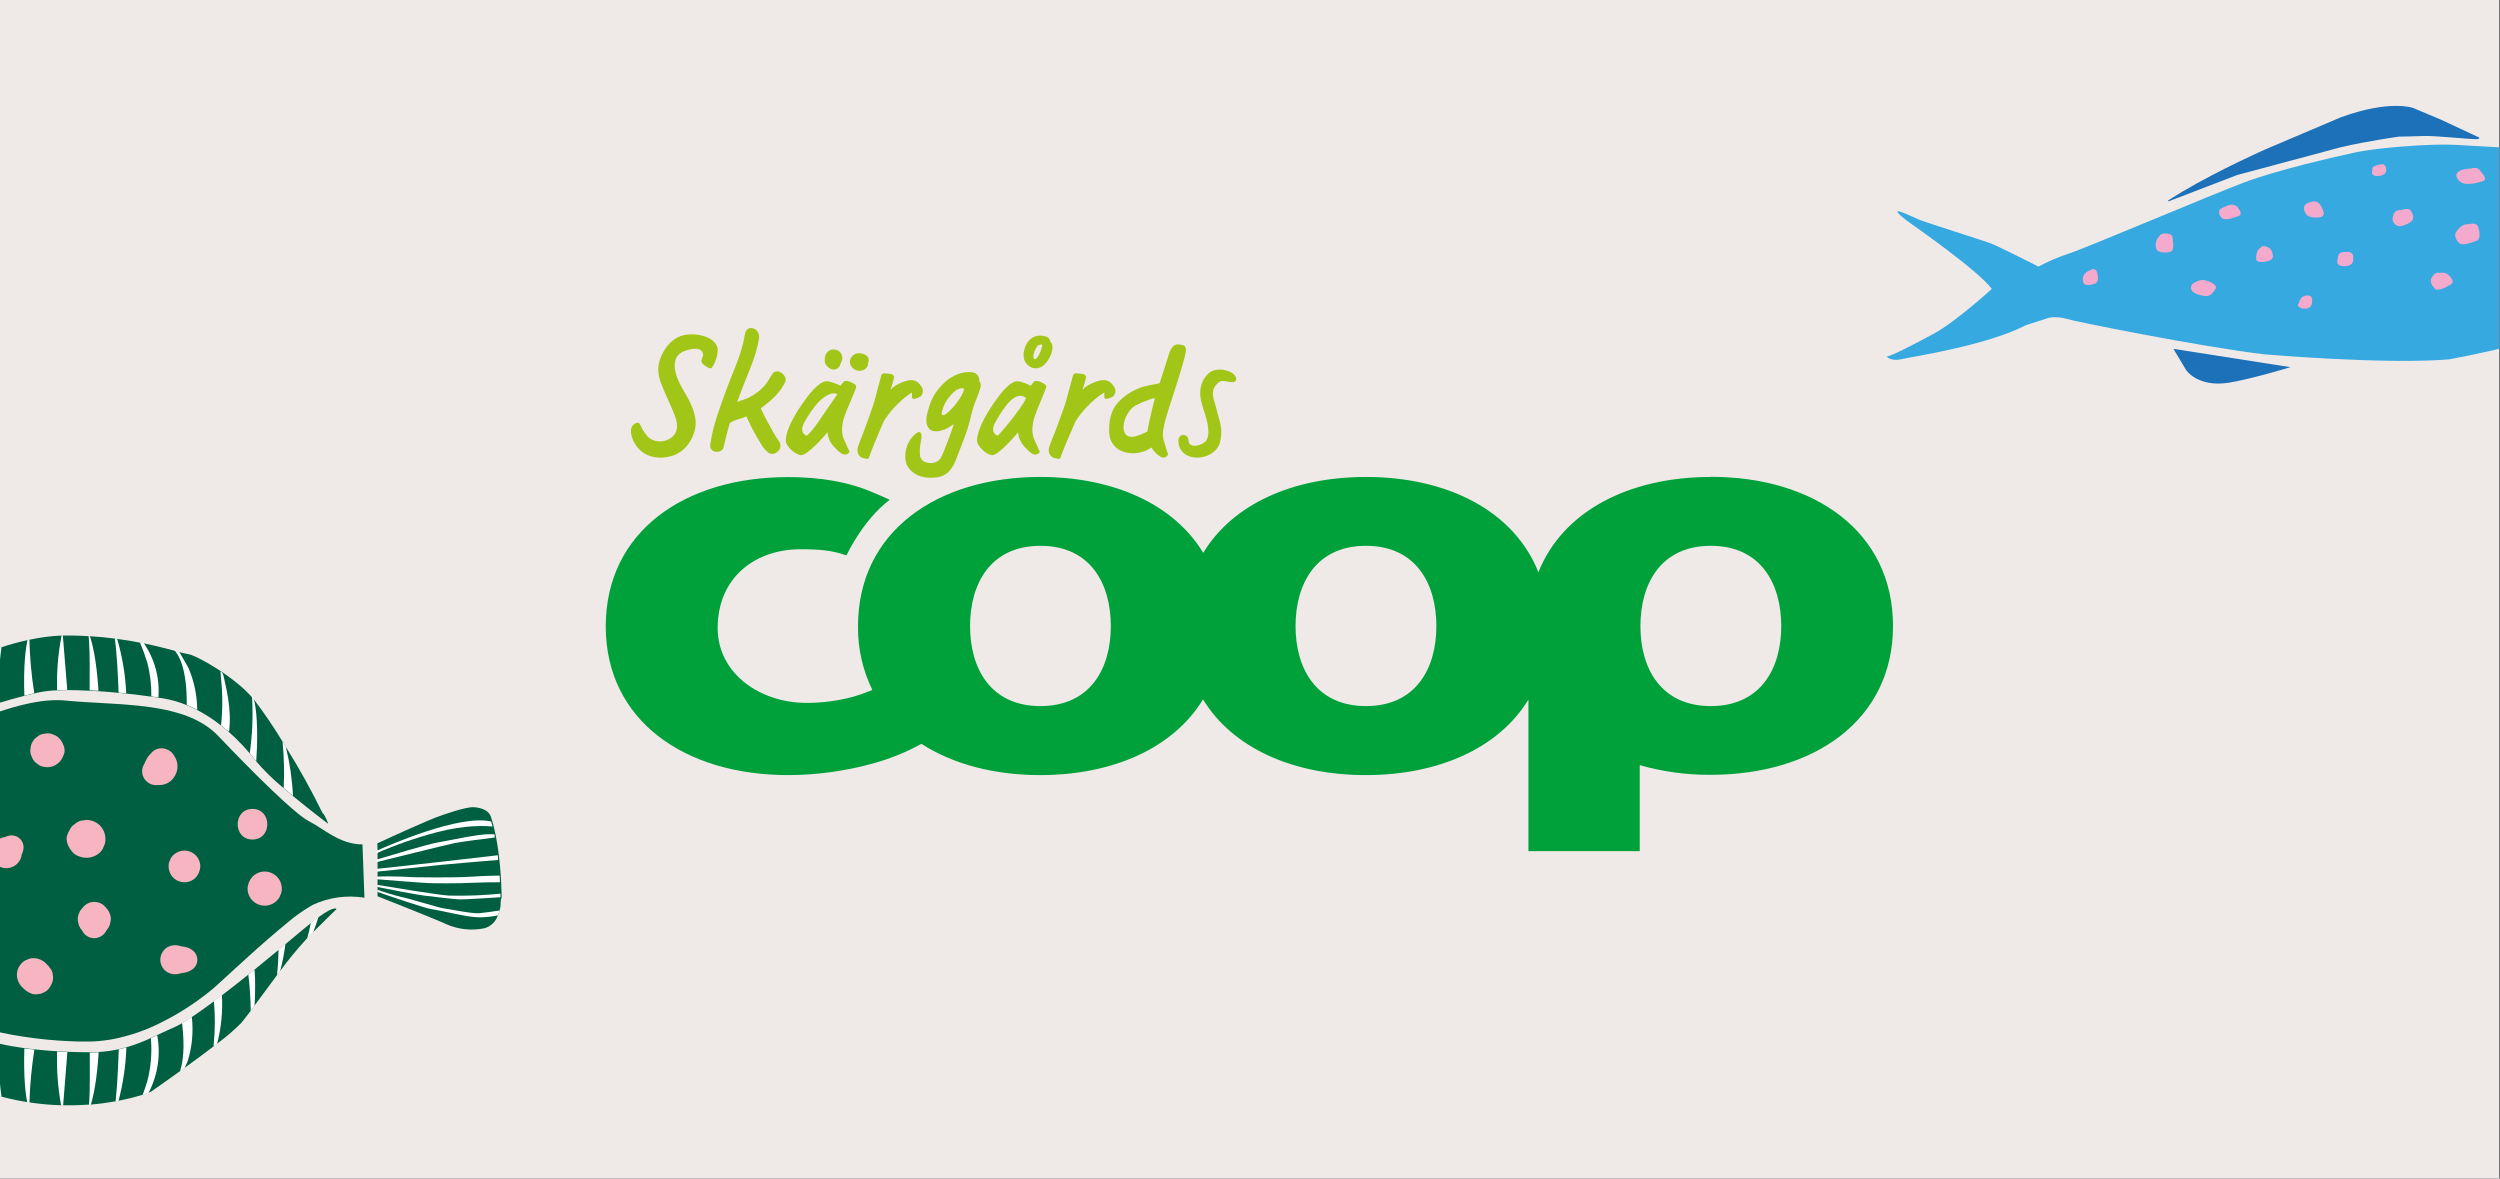 <svg width="1871" height="882" viewBox="0 0 1871 882" fill="none" xmlns="http://www.w3.org/2000/svg">
<rect x="0" y="0" width="1871" height="882" fill="#333333" stroke="none"/>
<g clip-path="url(#clip0_1901_51860)">
<rect width="1870.52" height="882" fill="#EFEAE8"/>
<path d="M1280.38 528.432C1243.01 528.432 1227.69 500.176 1227.69 468.657C1227.69 436.721 1243.01 408.488 1280.38 408.488C1317.76 408.488 1333.08 436.721 1333.08 468.657C1333.08 500.176 1317.76 528.432 1280.38 528.432ZM1022.3 528.432C984.931 528.432 969.588 500.176 969.588 468.657C969.588 436.721 984.931 408.488 1022.3 408.488C1059.68 408.488 1074.98 436.721 1074.98 468.657C1074.98 500.176 1059.68 528.432 1022.3 528.432ZM778.668 528.432C741.294 528.432 725.997 500.176 725.997 468.657C725.997 436.721 741.294 408.488 778.668 408.488C816.042 408.488 831.339 436.721 831.339 468.657C831.339 500.176 816.042 528.432 778.668 528.432ZM1280.38 356.952C1219.1 356.952 1169.44 382.57 1151.34 428.298C1133.27 382.57 1083.56 356.952 1022.3 356.952C967.898 356.952 922.61 377.154 900.486 413.742C878.34 377.154 833.074 356.952 778.668 356.952C701.189 356.952 642.131 397.843 642.131 468.657C641.918 485.16 645.589 501.483 652.846 516.306C651.944 516.676 651.064 517.116 650.139 517.463C646.621 518.875 642.756 520.171 638.568 521.42C627.213 524.493 615.502 526.049 603.739 526.049C568.61 526.049 537.091 503.971 537.091 469.976C537.091 433.134 564.144 411.057 599.227 411.057C612.626 411.057 622.901 411.821 633.476 415.685C633.476 415.685 645.58 389.304 665.875 374.03C662.01 372.202 657.891 370.42 653.494 368.615C635.166 360.608 613.806 357.044 589.762 357.044C512.306 357.044 453.341 397.936 453.341 468.75C453.341 539.147 512.306 580.085 589.762 580.085C610.98 580.037 632.099 577.181 652.568 571.592C665.465 568.13 677.897 563.126 689.595 556.688C713.223 571.939 744.025 580.085 778.529 580.085C832.935 580.085 878.201 559.836 900.347 523.41C922.471 559.836 967.759 580.085 1022.17 580.085C1076.57 580.085 1121.68 559.905 1143.87 523.572V636.967H1227.18V572.633C1244.42 577.555 1262.27 579.994 1280.2 579.876C1357.65 579.876 1416.73 538.939 1416.73 468.541C1416.73 397.727 1357.74 356.836 1280.2 356.836" fill="#00A13A"/>
<path d="M881.448 284.828C882.91 280.441 883.179 279.232 883.886 276.852C888.652 260.726 889.493 258.233 881.826 257.76C876.95 257.461 875.231 263.505 874.049 267.418C872.074 273.948 869.989 280.316 867.82 286.797C865.723 287.432 860.762 288.043 858.3 288.803C857.949 288.815 857.602 288.87 857.264 288.965C849.592 290.938 842.605 295.044 837.078 300.829C831.227 307.06 829.764 315.161 830.13 323.598C830.751 340.098 850.462 342.964 861.664 334.914C865.15 340.322 870.562 344.534 873.134 341.494C873.732 340.783 874.353 340.372 874.049 339.749C874.049 339.749 871.318 330.826 871.013 329.879C869.307 324.694 871.074 319.124 872.232 313.927C872.598 312.245 877.645 296.779 877.645 296.779L881.448 284.828ZM864.285 297.913C864.285 297.913 859.933 314.75 858.739 322.937L858.483 323.025C855.53 324.606 852.409 325.835 849.182 326.688C845.976 327.324 842.929 326.938 841.368 323.087C840.332 320.594 841.088 315.61 842.1 313.292C844.257 308.469 846.403 305.091 851.12 302.848C855.098 300.863 859.238 299.237 863.492 297.988L864.285 297.913Z" fill="#A2C617"/>
<path d="M690.076 290.08C687.741 286.208 685.732 284.63 682.003 284.469C677.888 284.297 667.385 288.859 666.29 292.497C667.216 289.402 668.251 286.331 668.997 283.039C669.743 279.747 665.881 279.599 661.778 279.414H661.67C661.243 279.402 660.822 279.518 660.458 279.748C660.095 279.978 659.805 280.312 659.625 280.708C659.625 280.856 659.625 281.017 659.516 281.091C658.818 283.15 655.835 295.185 654.944 298.256C653.741 303.459 647.521 319.798 646.859 321.82C645.957 324.57 644.02 328.713 642.288 333.769C640.856 337.974 642.155 341.254 645.368 342.697C645.596 342.808 647.401 343.153 648.736 343.4C649.639 343.609 650.072 343.264 650.481 342.167C652.273 336.26 661.513 315.038 661.513 315.038C670.826 300.488 682.508 293.644 682.508 293.804C682.508 296.616 682.508 296.912 682.508 297.22C682.4 298.12 683.17 298.453 683.904 298.527C685.534 298.321 687.109 297.784 688.536 296.948C690.497 295.876 691.363 292.176 690.076 290.08Z" fill="#A2C617"/>
<path d="M834.181 290.08C831.8 286.208 829.764 284.63 825.948 284.47C821.752 284.297 811.04 288.859 809.936 292.497C810.881 289.402 811.924 286.332 812.697 283.039C813.47 279.747 809.507 279.599 805.335 279.414H805.224C804.79 279.401 804.362 279.517 803.994 279.747C803.625 279.977 803.332 280.312 803.151 280.709C803.151 280.857 803.151 281.017 803.028 281.091C802.317 283.15 799.286 295.185 798.366 298.256C797.139 303.459 790.795 319.798 790.121 321.82C789.2 324.57 787.225 328.713 785.458 333.769C783.998 337.974 785.323 341.254 788.599 342.697C788.832 342.808 790.673 343.153 792.035 343.4C792.955 343.609 793.409 343.264 793.814 342.167C795.642 336.26 805.065 315.038 805.065 315.038C814.562 300.488 826.475 293.644 826.475 293.804C826.475 296.616 826.475 296.912 826.475 297.22C826.353 298.12 827.138 298.453 827.886 298.527C829.55 298.323 831.156 297.786 832.61 296.949C834.585 295.876 835.469 292.176 834.181 290.08Z" fill="#A2C617"/>
<path d="M536.922 260.039C534.467 251.116 518.144 248.134 509.013 251.662C503.134 253.953 498.864 258.754 496.102 264.039C493.463 269.094 490.641 275.98 494.654 286.6C497.833 295.013 501.723 302.493 504.963 310.845C506.878 315.755 508.522 323.041 502.288 327.636C500.123 329.212 497.547 330.145 494.864 330.323C492.181 330.501 489.502 329.918 487.143 328.642C486.524 328.293 485.941 327.887 485.4 327.429C483.339 325.213 481.581 322.739 480.172 320.071C479.696 318.885 479.095 317.751 478.38 316.689C477.447 315.695 475.557 316.774 474.698 317.392C470.464 320.204 472.489 326.435 474.109 330.193C477.582 337.116 483.387 341.94 493.034 342.498C495.79 342.596 498.546 342.306 501.22 341.637C510.486 339.54 517.42 331.939 519.961 321.986C522.832 310.7 515.714 299.353 510.535 290.467C505.896 282.502 499.367 266.476 513.579 262.233C518.377 260.79 524.784 259.626 526.109 264.657C526.723 267.082 524.023 269.313 525.213 271.422C526.097 272.998 531.35 276.695 532.491 275.435C535.277 272.392 538.002 263.966 536.922 260.039Z" fill="#A2C617"/>
<path d="M580.936 327.251C583.469 330.659 584.699 332.172 583.786 335.666C583.706 335.909 583.595 336.141 583.457 336.355C581.24 339.603 577.27 340.673 574.932 338.692C570.572 335.002 569.609 332.381 566.76 327.62C563.686 322.491 560.979 317.146 558.661 311.627C555.592 313.017 550.209 314.235 547.639 315.736C547.108 315.989 546.613 316.312 546.165 316.695C544.546 321.973 542.694 329.33 541.61 334.546C540.6 339.468 531.429 339.627 531.514 333.378C531.514 333.206 531.514 333.033 531.514 332.861C531.534 332.251 531.636 331.647 531.819 331.065C533.792 317.987 538.712 305.143 543.169 292.828C548.163 279 555.348 264.68 557.516 250.04C558.649 242.215 569.208 245.352 568.087 253.103C566.078 266.98 559.391 279.935 554.617 293.037C553.68 295.633 552.681 298.278 551.67 300.948C553.887 299.804 558.563 298.635 560.768 297.405C570.718 291.869 573.409 287.76 577.818 280.181C581.24 274.3 590.143 281.202 587.561 286.185C583.274 294.538 577.44 299.509 570.511 304.75C570.133 305.045 569.743 305.315 569.366 305.598C569.646 306.14 571.631 310.925 578.524 323.167L580.936 327.251Z" fill="#A2C617"/>
<path d="M633.288 308.075C635.637 302.535 638.023 297.031 640.223 291.394C640.608 290.393 641.403 288.563 639.813 287.733C639.303 287.367 638.657 286.964 637.961 286.513C636.246 285.549 632.716 284.341 631.511 285.61C630.584 286.551 629.752 287.576 629.025 288.673C629.025 288.673 622.5 285.354 618.573 285.317C614.645 285.28 608.891 290.906 604.84 296.189C596.363 307.245 588.807 319.691 588.037 329.136C587.651 333.761 595.282 340.533 599.644 340.631C604.541 340.741 618.15 324.975 619.318 323.547C619.65 327.967 621.659 332.104 624.948 335.14C627.509 337.714 631.573 342.632 635.5 338.8C635.63 338.671 635.717 338.507 635.75 338.328C635.784 338.15 635.761 337.966 635.686 337.8C634.717 335.713 631.361 328.404 631.088 327.611C628.975 321.412 630.864 313.895 633.325 308.087L633.288 308.075ZM603.907 326.085C603.907 326.085 597.059 324.45 602.391 315.347C604.529 311.687 608.891 304.365 613.44 300.033C617.802 295.921 623.382 292.895 626.651 295.042C611.265 317.226 610.233 319.789 603.907 326.085Z" fill="#A2C617"/>
<path d="M617.69 266.178C617.175 267.882 617.082 269.68 617.419 271.425C618.026 273.589 619.588 274.722 621.369 275.904C622.046 276.303 622.813 276.534 623.603 276.578C624.393 276.622 625.182 276.477 625.901 276.156C626.601 275.862 627.227 275.422 627.735 274.868C628.243 274.314 628.622 273.659 628.844 272.948C628.973 272.608 629.103 272.256 629.257 271.916L628.651 273.3C628.806 272.96 628.96 272.658 629.115 272.306C629.473 271.511 629.67 270.657 629.696 269.79L629.477 271.413C629.521 271.144 629.599 270.882 629.709 270.633L629.064 272.117L629.529 271.098C630.106 270.132 630.409 269.033 630.406 267.915L630.187 266.229C629.828 264.88 629.02 263.685 627.889 262.832C626.758 261.979 625.368 261.516 623.938 261.516C622.508 261.516 621.119 261.979 619.988 262.832C618.857 263.685 618.049 264.88 617.69 266.229V266.178Z" fill="#A2C617"/>
<path d="M648.818 266.418C648.075 265.742 647.187 265.213 646.209 264.866C645.231 264.519 644.184 264.361 643.136 264.402L644.514 264.568H644.28L646.672 265.837C645.982 265.197 645.116 264.739 644.164 264.509C643.212 264.28 642.211 264.288 641.264 264.533C639.833 264.893 638.562 265.652 637.629 266.705C636.696 267.758 636.148 269.051 636.063 270.403C636.013 271.493 636.251 272.579 636.755 273.57C637.259 274.56 638.016 275.425 638.962 276.094C639.834 276.745 640.865 277.192 641.968 277.399C643.071 277.605 644.212 277.565 645.294 277.28C646.274 277.012 647.169 276.532 647.9 275.879C648.632 275.226 649.179 274.421 649.494 273.533C649.658 272.981 649.682 272.403 649.564 271.841C649.446 271.28 649.189 270.75 648.813 270.293C648.437 269.835 647.952 269.462 647.394 269.202C646.836 268.941 646.22 268.801 645.593 268.79C645.307 268.79 645.385 268.79 645.866 268.79C646.306 268.801 646.734 268.924 647.101 269.146C646.529 268.837 648.089 269.94 647.621 269.501C647.699 269.572 648.57 270.628 648.102 269.987C647.777 269.537 647.374 269.134 647.023 268.719L647.894 269.75C647.661 269.426 647.465 269.08 647.309 268.719L647.907 269.999C647.844 269.846 647.801 269.687 647.777 269.525L647.985 270.96C647.966 270.802 647.966 270.643 647.985 270.486L647.777 271.92C647.922 271.288 648.009 270.645 648.037 269.999L647.829 271.422C647.855 271.281 647.894 271.142 647.946 271.007L647.374 272.193C647.828 271.568 648.133 270.863 648.267 270.123C648.402 269.383 648.363 268.626 648.154 267.9L647.517 271.79L647.621 271.576L645.762 273.284L646.035 273.154L644.813 273.628C645.011 273.559 645.215 273.507 645.424 273.474L644.124 273.64C644.392 273.61 644.662 273.61 644.93 273.64L643.63 273.486C643.843 273.519 644.052 273.57 644.254 273.64C645.256 273.887 646.319 273.827 647.28 273.47C648.241 273.112 649.046 272.476 649.572 271.659C650.077 270.836 650.277 269.886 650.144 268.951C650.011 268.015 649.55 267.144 648.831 266.466L648.818 266.418Z" fill="#A2C617"/>
<path d="M689.027 331.359C690.664 323.707 689.027 320.88 683.921 325.768C680.057 329.638 677.782 334.857 677.554 340.369C677.35 342.888 677.715 345.421 678.621 347.774C679.11 348.856 679.747 349.861 680.513 350.761C685.364 356.784 692.738 358.166 700.184 357.389C709.11 356.488 713.076 350.638 716.06 342.492C719.152 334.025 722.851 325.916 725.204 317.178C726.417 312.611 727.423 307.921 728.951 303.429C730.48 298.936 732.59 294.629 733.803 289.926C734.035 289.111 734.072 288.251 733.912 287.418C733.751 286.585 733.398 285.803 732.881 285.137C732.965 284.362 732.898 283.576 732.683 282.827C732.467 282.078 732.109 281.379 731.628 280.771C731.147 280.163 730.552 279.658 729.878 279.285C729.205 278.912 728.465 278.678 727.702 278.596C717.527 277.559 708.831 283.113 702.549 290.864C699.415 294.612 697.055 298.965 695.612 303.663C694.496 307.44 692.786 312.303 693.368 316.289C694.957 327.237 708.201 322.09 713.44 317.523L713.852 317.141C713.137 319.609 712.361 322.078 711.427 324.546C709.329 330.125 707.243 335.963 704.781 341.381C702.222 347.021 695.806 347.786 691.003 345.084C689.841 344.132 688.994 342.839 688.578 341.381C688.192 338.038 688.343 334.653 689.027 331.359V331.359ZM714.495 303.367C713.282 304.786 707.121 312.118 704.975 310.451C704.681 309.476 704.719 308.428 705.084 307.477C706.053 303.883 707.723 300.525 709.996 297.603C712.882 293.814 716.714 290.198 720.644 290.556C723.482 290.63 717.6 299.738 714.544 303.367H714.495Z" fill="#A2C617"/>
<path d="M920.752 278.339C915.982 276.085 908.386 275.469 904.105 279.768C902.215 281.641 900.719 283.877 899.706 286.345C898.693 288.813 898.184 291.461 898.21 294.131C898.1 301.361 902.723 310.624 903.824 317.658C904.68 323.176 904.643 327.019 902.601 329.877C900.155 333.24 889.685 336.479 889.452 329.532C889.281 324.001 881.698 324.371 881.881 329.926C882.444 347.171 908.276 345.73 912.948 331.491C914.153 327.151 914.346 322.59 913.511 318.163C912.912 314.357 911.248 310.021 910.453 306.251C909.45 301.435 906.784 296.606 908.093 291.692C908.951 289.307 910.513 287.244 912.569 285.779C914.722 284.547 917.535 285.397 919.59 285.779C927.528 287.442 926.231 280.901 920.752 278.339Z" fill="#A2C617"/>
<path d="M775.63 308.075C777.939 302.535 780.285 297.031 782.447 291.394C782.838 290.393 783.608 288.563 782.044 287.733C781.459 287.295 780.851 286.887 780.224 286.513C778.538 285.549 775.068 284.341 773.883 285.61C772.977 286.555 772.16 287.58 771.44 288.673C771.44 288.673 765.038 285.354 761.165 285.317C757.292 285.28 751.648 290.906 747.726 296.189C739.382 307.245 731.966 319.691 731.197 329.136C730.83 333.761 738.319 340.533 742.607 340.631C747.421 340.741 760.798 324.975 761.947 323.547C762.285 327.964 764.258 332.097 767.481 335.14C769.998 337.714 773.993 342.632 777.853 338.8C777.984 338.673 778.072 338.509 778.105 338.329C778.138 338.15 778.114 337.965 778.037 337.8C777.096 335.713 773.797 328.404 773.529 327.611C771.44 321.412 773.297 313.895 775.715 308.087L775.63 308.075ZM746.749 326.085C746.749 326.085 740.017 324.45 745.258 315.347C747.348 311.687 751.648 304.365 756.107 300.033C760.408 295.921 764.244 295.311 767.445 297.471C769.754 298.313 752.931 319.789 746.749 326.085Z" fill="#A2C617"/>
<path d="M786.609 256.231C786.431 255.988 786.232 255.76 786.015 255.551C785.929 254.75 785.615 253.99 785.109 253.363C784.604 252.736 783.928 252.269 783.164 252.016C777.559 250.024 772.002 251.457 768.739 256.644C765.863 261.187 764.553 268.342 768.52 272.557C773.082 277.416 779.245 276.201 783.152 271.257C785.821 267.892 789.569 260.24 786.609 256.231ZM779.1 261.989C778.758 263.1 778.315 264.178 777.777 265.208C776.843 266.896 774.392 271.039 773.41 267.467C772.924 265.706 774.623 261.394 775.666 259.96C776.056 259.222 776.667 258.625 777.414 258.252C778.16 257.88 779.004 257.751 779.827 257.883C779.895 258.093 779.98 258.296 780.082 258.491C779.963 258.768 779.893 259.064 779.876 259.365C779.633 260.228 779.379 261.09 779.1 261.977V261.989Z" fill="#A2C617"/>
<path d="M374.603 678.223C374.421 679.297 374.183 680.36 373.89 681.409C373.532 682.659 373.093 683.885 372.578 685.08C371.822 687.419 370.488 689.532 368.699 691.222C366.909 692.913 364.722 694.127 362.339 694.753C353.013 696.623 343.337 695.631 334.587 691.908C327.029 688.295 282.564 670.769 282.564 670.769V667.525V665.932V663.741V662.148V658.165V656.173V652.389V650.284V645.305V643.427V638.648V636.827L282.393 631.136C282.393 631.136 322.922 612.387 330.509 610.225C330.509 610.225 348.506 603.767 354.267 604.108C354.267 604.108 365.676 604.108 367.615 612.017C367.615 612.017 367.958 612.928 368.5 614.862C368.823 615.868 369.165 617.12 369.526 618.618C369.926 620.268 370.382 622.26 370.838 624.564C371.009 625.276 371.152 626.015 371.295 626.812C372.008 630.511 372.721 634.92 373.348 640.099C373.348 641.237 373.634 642.403 373.748 643.598C374.147 647.211 374.489 651.138 374.774 655.405C374.774 656.998 374.974 658.649 375.088 660.327C375.088 663.002 375.317 665.818 375.402 668.863C375.402 669.773 375.402 670.712 375.402 671.708C374.575 673.671 374.603 675.918 374.603 678.223Z" fill="#005F40"/>
<path d="M251.816 680.443C251.816 680.443 245.399 686.474 234.447 697.513L229.94 702.122L229.17 702.919C222.234 710.491 215.711 718.431 209.633 726.704C208.891 727.728 208.121 728.724 207.351 729.748C201.419 737.658 195.486 745.795 190.495 752.509L187.643 756.464C184.79 760.163 182.48 763.264 180.683 765.426C175.078 771.094 169.021 776.298 162.572 780.989L159.977 783.009C153.074 788.301 145.402 793.934 138.3 799.084L134.792 801.616C122.556 810.407 112.745 817.178 112.745 817.178L111.29 817.719C110.292 818.117 108.78 818.629 106.812 819.255C100.887 821.109 94.859 822.62 88.758 823.779L86.533 824.206C81.029 825.202 74.811 826.084 67.937 826.653H66.568C60.578 827.108 54.104 827.307 47.287 827.165H45.804C37.868 826.952 29.952 826.249 22.102 825.059L20.506 824.832C15.514 824.035 10.409 823.039 5.218 821.787L1.253 820.792L0.455 820.564C-8.078 818.384 -16.423 815.53 -24.502 812.029L-26.156 811.317C-33.891 807.852 -41.298 803.7 -48.289 798.913L-49.971 797.746C-57.522 792.388 -64.407 786.151 -70.479 779.168V779.168C-71.734 777.717 -72.789 776.323 -73.673 775.27C-75.67 772.709 -76.811 771.031 -77.296 770.661C-78.465 769.751 -90.444 753.59 -102.566 736.946L-105.218 733.333C-117.311 716.803 -128.72 701.013 -128.72 701.013C-128.72 701.013 -132.314 694.441 -129.49 695.692C-121.976 700.268 -114.703 705.225 -107.699 710.544C-105.845 711.91 -103.992 713.389 -102.223 714.669C-97.311 718.289 -92.72 722.325 -88.504 726.733C-87.221 728.127 -86.023 729.435 -84.74 730.716C-81.887 733.703 -79.035 736.406 -76.525 738.938C-70.666 744.621 -64.383 749.852 -57.73 754.586C-55.904 755.866 -54.136 757.061 -52.368 758.143C-45.446 762.459 -38.275 766.364 -30.891 769.836L-24.701 772.88L-23.532 773.449C-18.577 775.796 -13.423 777.7 -8.13 779.139C-5.506 779.879 -2.768 780.562 0.027 781.188C5.731 782.525 12.034 783.578 18.338 784.431C20.819 784.773 23.329 785.086 25.839 785.342C31.543 785.968 37.248 786.451 42.952 786.764C45.547 786.935 48.114 787.077 50.653 787.163C56.357 787.39 62.062 787.504 67.138 787.504H67.31C69.62 787.504 71.816 787.504 73.955 787.305C79.053 787.001 84.118 786.287 89.1 785.171C91.04 784.744 92.951 784.261 94.805 783.72C101.098 781.873 107.239 779.542 113.172 776.749C114.77 776.038 116.338 775.298 117.907 774.53C122.043 772.596 126.15 770.604 130.371 768.84C132.139 768.043 134.193 766.934 136.503 765.625C138.814 764.316 141.181 762.78 143.805 760.988C148.796 757.659 154.443 753.647 160.433 749.18L166.423 744.628C172.811 739.792 179.457 734.557 186.017 729.265L190.666 725.509C196.912 720.473 203.016 715.438 208.692 710.743L213.883 706.39C218.018 702.948 221.812 699.733 225.291 696.859C228.144 694.441 230.682 692.364 232.964 690.571C235.245 688.779 237.014 687.413 238.668 686.218C250.932 677.285 251.816 680.443 251.816 680.443Z" fill="#005F40"/>
<path d="M245.656 616.574C244.942 616.061 232.45 606.673 219.245 595.719C216.935 593.784 214.596 591.85 212.314 589.886C204.582 583.545 197.433 576.527 190.951 568.918C184.924 561.024 178.111 553.761 170.615 547.238V547.238C168.961 545.816 167.221 544.393 165.424 542.971C159.873 538.556 153.914 534.679 147.626 531.391C145.078 530.04 142.46 528.825 139.783 527.749C133.819 525.263 127.575 523.505 121.187 522.514L118.563 522.145C116.823 521.86 115.083 521.604 113.287 521.376C107.183 520.523 100.851 519.755 94.491 519.072L88.786 518.531C83.681 518.048 78.604 517.621 73.641 517.308C71.388 517.166 69.192 517.023 67.024 516.938C61.12 516.625 55.615 516.454 50.282 516.483C47.601 516.483 45.063 516.54 42.667 516.654C38.175 516.776 33.7 517.27 29.29 518.133L25.582 518.987C23.301 519.499 20.819 520.096 18.167 520.779C12.662 522.173 6.501 523.852 0.027 525.843C-2.654 526.64 -5.364 527.522 -8.073 528.432C-13.92 530.367 -19.881 532.558 -25.643 534.919C-27.753 535.773 -29.835 536.683 -31.86 537.593C-36.224 539.557 -40.417 541.634 -44.296 543.853L-53.337 548.945L-58.557 551.933L-77.01 562.403L-84.74 566.813C-92.127 571.023 -98.544 574.722 -102.765 577.197C-105.332 578.705 -107.101 579.758 -107.785 580.213C-108.47 580.668 -108.441 580.611 -108.84 580.839C-114.012 583.271 -119.349 585.334 -124.812 587.013C-125.069 587.013 -123.501 584.595 -123.501 584.595C-123.501 584.595 -112.691 571.706 -99.771 556.855L-96.405 553.014C-88.276 543.71 -79.606 533.98 -72.504 526.441L-70.621 524.478C-67.09 520.617 -63.277 517.022 -59.212 513.723C-57.159 512.215 -53.908 510.053 -49.686 507.521L-48.831 507.009C-42.841 503.481 -35.055 499.27 -26.014 495.116L-25.158 494.718C-16.862 490.89 -8.359 487.528 0.312 484.646L1.225 484.362C7.616 482.234 14.119 480.458 20.705 479.041L22.074 478.757C30.024 477.035 38.105 475.988 46.232 475.627H47.087C48.97 475.627 50.824 475.627 52.792 475.627C57.526 475.627 62.09 475.855 66.511 476.139H67.281C73.984 476.538 80.316 477.163 86.248 477.932L87.959 478.188C94.091 478.984 99.767 479.952 105.072 481.033L107.925 481.573C117.593 483.536 125.408 485.613 131.027 487.121L134.449 488.06C136.397 488.637 138.378 489.093 140.382 489.426C146.628 490.052 175.635 506.639 188.869 522.173L189.268 522.6C189.63 523.017 190 523.472 190.38 523.965C198.009 534.012 205.093 544.459 211.601 555.262C211.601 555.262 211.601 555.262 211.601 555.262C212.428 556.599 213.255 557.879 214.082 559.245C224.031 575.193 233.15 591.64 241.406 608.522C243.06 609.489 245.456 615.862 245.656 616.574Z" fill="#005F40"/>
<path d="M272.752 671.847C259.626 669.731 246.166 671.584 234.105 677.168C227.368 681.011 221.008 685.479 215.11 690.511C212.885 692.304 210.603 694.181 208.265 696.201C186.731 714.296 161.774 738.281 158.152 740.983C144.475 752.172 129.369 761.5 113.23 768.723L111.719 769.378C106.236 771.701 100.605 773.659 94.862 775.238C92.951 775.779 91.04 776.291 89.158 776.718C84.236 777.853 79.243 778.651 74.213 779.108C71.817 779.335 69.421 779.478 66.968 779.506H64.915C60.351 779.506 55.759 779.506 51.167 779.193C48.458 779.051 45.748 778.909 43.039 778.709C37.676 778.34 32.343 777.799 27.095 777.145C24.242 776.832 21.39 776.433 18.538 776.007C12.396 775.096 6.445 774.015 0.684 772.763C-2.168 772.194 -4.821 771.54 -7.445 770.885C-27.895 765.764 -44.751 758.651 -53.793 750.258C-72.446 732.989 -132.427 682.46 -132.427 682.46C-132.427 682.46 -168.421 661.207 -176.407 655.886C-181.056 652.757 -186.029 650.134 -191.239 648.062C-191.239 648.062 -198.369 644.392 -192.579 642.031C-187.265 640.193 -181.809 638.794 -176.265 637.848C-176.265 637.848 -171.787 634.69 -176.522 632.585C-181.256 630.48 -187.559 627.35 -187.559 627.35C-187.559 627.35 -190.982 626.297 -186.789 624.192C-183.367 622.485 -183.024 622.542 -183.024 622.627C-182.311 622.286 -158.838 610.592 -144.434 605.386C-130.031 600.179 -92.44 578.784 -75.127 568.143C-53.569 555.118 -30.89 544.035 -7.359 535.026C-4.678 534.031 -1.997 533.092 0.684 532.181C6.645 530.218 12.634 528.483 18.453 527.145C21.305 526.491 23.929 525.922 26.61 525.467C31.966 524.505 37.396 524.01 42.839 523.987C44.829 523.98 46.819 524.075 48.8 524.272L50.939 524.471C56.13 524.955 61.435 525.325 66.854 525.609C69.25 525.78 71.674 525.894 74.099 526.036C79.061 526.32 84.053 526.576 89.016 526.918L94.72 527.345C100.795 527.828 106.841 528.426 112.688 529.279C114.343 529.507 115.969 529.763 117.594 530.047C135.706 533.12 151.991 538.896 163.4 550.874C188.699 577.447 220.7 609.369 231.339 614.689C241.977 620.01 254.156 631.959 271.269 631.959L272.752 671.847Z" fill="#005F40"/>
<path d="M368.585 618.593C364.05 618.081 348.99 617.057 326.544 622.946C311.197 627.01 296.187 632.251 281.65 638.623V636.802C291.234 632.478 344.227 609.262 367.586 614.838C367.89 615.843 368.224 617.095 368.585 618.593Z" fill="white"/>
<path d="M370.382 626.791C364.079 627.559 346.31 629.778 340.234 630.973C333.674 632.282 291.748 642.837 281.851 645.199V643.321C288.182 641.386 320.498 631.656 327.2 630.575C334.644 629.408 357.861 624.059 366.475 624.344H369.983C370.097 625.254 370.239 625.994 370.382 626.791Z" fill="white"/>
<path d="M373.89 681.408C373.531 682.658 373.092 683.884 372.577 685.078C367.622 686.139 362.557 686.608 357.49 686.472C350.017 686.472 330.109 681.437 323.577 680.526C317.873 679.758 289.865 670.056 282.478 667.496V665.902C288.363 668.012 294.35 669.825 300.418 671.337C302.5 671.337 329.282 679.644 332.248 679.872C335.214 680.099 353.097 683.969 358.745 683.457C362.766 683.115 369.868 682.006 373.89 681.408Z" fill="white"/>
<path d="M374.176 660.297C370.325 660.297 361.826 660.297 354.524 660.639C343.828 661.293 323.464 661.066 320.726 660.895C318.444 660.895 291.32 658.79 282.222 658.05V656.058C291.719 655.432 310.145 656.513 310.145 656.513C310.145 656.513 338.837 657.026 352.784 656.115C362.91 655.432 370.696 655.318 373.919 655.29C373.976 656.969 374.061 658.619 374.176 660.297Z" fill="white"/>
<path d="M372.835 643.573C364.849 644.256 334.216 646.788 329.824 647.3C325.431 647.812 291.605 651.369 282.05 652.365V650.259L330.537 644.91L372.549 640.074C372.578 641.212 372.721 642.378 372.835 643.573Z" fill="white"/>
<path d="M374.547 671.507C367.987 671.905 349.39 673.1 344.998 673.1C339.636 673.1 324.776 671.023 317.332 670.255C311.029 669.515 289.038 665.134 282.364 663.825V662.232C290.493 663.597 327.115 669.714 335.842 670.255C348.761 670.581 361.687 670.106 374.547 668.832C374.518 669.629 374.518 670.625 374.547 671.507Z" fill="white"/>
<path d="M188.956 605.393C174.181 605.393 174.153 628.296 188.956 628.296C203.758 628.296 203.73 605.393 188.956 605.393Z" fill="#F6B5C1"/>
<path d="M39.559 729.978C39.482 728.329 38.971 726.729 38.076 725.34C36.958 723.649 35.626 722.11 34.112 720.76C31.719 718.455 28.538 717.144 25.213 717.09C23.529 717.013 21.855 717.386 20.364 718.171C18.816 718.677 17.422 719.568 16.314 720.76C13.969 723.123 12.648 726.311 12.635 729.636C12.706 732.95 14.019 736.117 16.314 738.513C17.667 740.016 19.211 741.335 20.906 742.439L23.758 743.72C25.373 744.233 27.095 744.312 28.75 743.947C29.863 743.955 30.957 743.66 31.916 743.094C33.467 742.594 34.862 741.702 35.966 740.505C37.415 738.91 38.513 737.03 39.189 734.985C39.752 733.378 39.88 731.65 39.559 729.978V729.978Z" fill="#F6B5C1"/>
<path d="M74.812 617.823C72.11 615.151 68.462 613.648 64.658 613.641L60.836 614.153C59.012 614.563 57.33 615.446 55.959 616.713C54.397 617.701 53.127 619.085 52.279 620.725C52.08 621.123 51.908 621.55 51.737 621.948C51.295 622.502 50.975 623.141 50.796 623.826C50.114 625.091 49.789 626.517 49.855 627.951C49.933 629.851 50.44 631.709 51.338 633.386C51.338 633.642 51.652 633.898 51.823 634.154C51.994 634.41 52.108 634.837 52.279 635.178L54.504 638.023C55.777 639.347 57.367 640.326 59.125 640.868C61.738 641.94 64.606 642.242 67.386 641.738C70.166 641.233 72.743 639.944 74.812 638.023C76.139 636.753 77.121 635.167 77.664 633.414C78.568 631.72 78.992 629.811 78.89 627.895C78.919 624.131 77.453 620.51 74.812 617.823V617.823Z" fill="#F6B5C1"/>
<path d="M130.343 565.616C129.88 564.725 129.284 563.909 128.575 563.197C127.13 561.864 125.391 560.889 123.498 560.352C121.582 559.842 119.558 559.904 117.676 560.531C115.795 561.158 114.14 562.323 112.917 563.88L113.487 563.14L112.717 564.136L112.517 564.364C111.591 565.182 110.802 566.143 110.178 567.209C109.911 567.746 109.616 568.268 109.294 568.774L110.122 567.721C109.204 568.914 108.491 570.25 108.011 571.676C107.221 572.897 106.7 574.272 106.484 575.709C106.268 577.146 106.36 578.613 106.756 580.012C107.387 582.19 108.703 584.107 110.512 585.48C112.32 586.854 114.523 587.61 116.796 587.637L118.336 587.494C120.693 587.681 123.056 587.224 125.172 586.171C127.287 585.118 129.075 583.51 130.343 581.52C131.973 579.186 132.846 576.411 132.846 573.568C132.846 570.724 131.973 567.949 130.343 565.616V565.616Z" fill="#F6B5C1"/>
<path d="M82.513 684.851C81.963 682.782 80.87 680.896 79.347 679.388C78.337 678.018 77.019 676.904 75.497 676.136C73.976 675.368 72.295 674.968 70.59 674.968C68.885 674.968 67.205 675.368 65.684 676.136C64.162 676.904 62.844 678.018 61.834 679.388C60.3 680.893 59.197 682.779 58.64 684.851C58.109 686.439 58.03 688.143 58.412 689.773C58.724 692.273 59.8 694.617 61.492 696.488C62.319 698.187 63.608 699.622 65.211 700.627C66.814 701.633 68.668 702.17 70.562 702.178C72.469 702.13 74.326 701.561 75.93 700.533C77.535 699.504 78.825 698.056 79.66 696.345C81.337 694.479 82.402 692.146 82.712 689.659C83.082 688.068 83.013 686.406 82.513 684.851V684.851Z" fill="#F6B5C1"/>
<path d="M48.344 561.517L48.03 559.127C47.837 558.441 47.559 557.781 47.203 557.164C46.595 555.441 45.622 553.869 44.35 552.555C43.246 551.339 41.839 550.436 40.272 549.937C38.763 549.143 37.071 548.761 35.366 548.828L32.001 549.283C30.386 549.662 28.894 550.446 27.665 551.559C26.294 552.447 25.175 553.672 24.414 555.115C23.498 556.517 22.976 558.138 22.902 559.81C22.521 561.488 22.6 563.237 23.131 564.874L24.414 567.89C25.175 569.333 26.294 570.558 27.665 571.446C28.894 572.559 30.386 573.343 32.001 573.722C33.636 574.162 35.342 574.275 37.02 574.055C38.699 573.835 40.318 573.287 41.783 572.442C44.481 570.833 46.506 568.307 47.488 565.329C48.094 564.152 48.389 562.84 48.344 561.517V561.517Z" fill="#F6B5C1"/>
<path d="M15.001 627.783C13.887 626.707 12.518 625.932 11.021 625.529C9.525 625.126 7.95 625.108 6.445 625.478C5.465 625.721 4.51 626.055 3.593 626.474L1.625 626.929C-0.338 627.468 -2.126 628.512 -3.558 629.956C-4.99 631.4 -6.017 633.194 -6.537 635.158C-7.056 637.122 -7.05 639.188 -6.519 641.149C-5.988 643.109 -4.95 644.897 -3.509 646.333C-2.07 647.77 -0.278 648.805 1.688 649.335C3.654 649.865 5.724 649.871 7.693 649.352C9.662 648.834 11.46 647.809 12.908 646.381C14.355 644.952 15.402 643.17 15.943 641.211C15.943 640.557 16.199 639.874 16.399 639.22C16.829 638.311 17.155 637.357 17.369 636.375C17.745 634.86 17.726 633.275 17.311 631.77C16.896 630.265 16.101 628.892 15.001 627.783V627.783Z" fill="#F6B5C1"/>
<path d="M207.152 655.997C204.72 653.636 201.476 652.292 198.083 652.241C194.695 652.279 191.454 653.625 189.041 655.997C186.758 658.466 185.425 661.661 185.276 665.016C185.279 668.41 186.633 671.665 189.041 674.063C190.228 675.253 191.64 676.197 193.194 676.841C194.748 677.485 196.414 677.817 198.097 677.817C199.78 677.817 201.446 677.485 203 676.841C204.554 676.197 205.965 675.253 207.152 674.063C208.381 672.942 209.295 671.52 209.805 669.938C210.608 668.426 210.982 666.724 210.889 665.016C210.88 661.637 209.537 658.397 207.152 655.997Z" fill="#F6B5C1"/>
<path d="M143.377 710.657C141.242 709.323 138.816 708.523 136.304 708.324C135.486 708.096 134.631 707.897 133.737 707.727C131.873 707.247 129.916 707.257 128.056 707.755C126.197 708.254 124.499 709.224 123.127 710.572C121.122 712.646 119.981 715.401 119.933 718.282C119.959 721.159 121.104 723.913 123.127 725.964C124.513 727.29 126.211 728.247 128.066 728.744C129.921 729.241 131.871 729.264 133.737 728.809C134.621 728.638 135.448 728.439 136.304 728.211C138.819 728.031 141.25 727.229 143.377 725.878C144.695 725.097 145.787 723.987 146.546 722.658C147.304 721.329 147.703 719.826 147.703 718.296C147.703 716.767 147.304 715.264 146.546 713.934C145.787 712.605 144.695 711.495 143.377 710.714V710.657Z" fill="#F6B5C1"/>
<path d="M146.43 640.049C144.193 637.844 141.175 636.607 138.03 636.607C134.885 636.607 131.868 637.844 129.631 640.049C128.509 641.097 127.666 642.407 127.178 643.861C126.433 645.269 126.088 646.853 126.18 648.442C126.187 651.573 127.426 654.577 129.631 656.806C130.733 657.908 132.042 658.783 133.483 659.379C134.925 659.976 136.47 660.283 138.03 660.283C139.591 660.283 141.136 659.976 142.577 659.379C144.018 658.783 145.328 657.908 146.43 656.806C148.54 654.513 149.772 651.551 149.909 648.442C149.899 645.297 148.649 642.282 146.43 640.049V640.049Z" fill="#F6B5C1"/>
<path d="M0.084 525.67C-2.597 526.466 -5.306 527.348 -8.016 528.259C-9.728 513.16 -6.857 497.896 0.227 484.444L1.139 484.16C-0.876 497.905 -1.231 511.841 0.084 525.67V525.67Z" fill="white"/>
<path d="M25.641 518.81C23.359 519.322 20.878 519.919 18.225 520.602C17.455 497.841 19.252 484.867 20.621 478.836L21.99 478.551C22.314 492.036 23.534 505.485 25.641 518.81Z" fill="white"/>
<path d="M118.536 521.974C116.796 521.689 115.057 521.433 113.26 521.206C113.375 512.867 112.416 504.548 110.407 496.453C108.775 491.116 106.871 485.864 104.703 480.72L107.555 481.261C115.804 493.167 119.682 507.547 118.536 521.974Z" fill="white"/>
<path d="M94.464 518.897L88.759 518.356C88.332 506.635 87.533 489.308 85.907 477.671L87.618 477.927C91.531 491.262 93.83 505.017 94.464 518.897Z" fill="white"/>
<path d="M50.34 516.307C47.658 516.307 45.12 516.364 42.724 516.477C42.338 502.708 43.486 488.939 46.147 475.423H47.003L50.34 516.307Z" fill="white"/>
<path d="M66.711 481.406L66.34 475.716H67.11C68.736 480.268 72.187 492.388 73.699 516.97C71.445 516.828 69.249 516.685 67.081 516.6C67.195 504.793 67.195 488.377 66.711 481.406Z" fill="white"/>
<path d="M171.443 547.525L170.616 547.098C168.961 545.675 167.221 544.253 165.424 542.83C166.665 531.227 166.665 519.524 165.424 507.921L165.025 502.487C165.025 502.487 166.765 502.487 167.706 507.636C168.647 512.786 173.61 529.714 171.443 547.525Z" fill="white"/>
<path d="M190.182 523.703C189.82 523.229 189.45 522.774 189.069 522.338L188.67 521.911C188.67 521.456 188.67 521.001 188.67 520.574L189.64 521.171C189.865 522.005 190.046 522.85 190.182 523.703V523.703Z" fill="white"/>
<path d="M192.35 558.732C192.35 559.215 191.751 569.828 191.751 569.828L186.931 563.739C188.86 549.886 189.443 535.88 188.67 521.916L189.07 522.343C189.431 522.76 189.802 523.215 190.182 523.708C191.237 528.374 192.949 539.015 192.35 558.732Z" fill="white"/>
<path d="M212.315 589.743C212.884 578.168 212.598 566.566 211.459 555.033C212.286 556.37 213.113 557.65 213.94 559.016C216.88 571.005 218.656 583.248 219.246 595.576C216.935 593.641 214.597 591.706 212.315 589.743Z" fill="white"/>
<path d="M147.599 531.211C145.051 529.86 142.432 528.645 139.755 527.57C140.069 499.489 133.253 489.559 130.657 486.799L134.08 487.738L140.954 499.688C145.258 509.647 147.518 520.366 147.599 531.211Z" fill="white"/>
<path d="M1.168 821.05L0.37 820.822C-6.397 808.094 -9.366 793.699 -8.187 779.34C-5.563 780.08 -2.825 780.763 -0.029 781.389C-1.179 794.611 -0.777 807.921 1.168 821.05V821.05Z" fill="white"/>
<path d="M25.726 785.545C23.65 798.731 22.412 812.034 22.018 825.376L20.421 825.148C19.08 818.747 17.569 806.143 18.225 784.691C20.706 784.976 23.216 785.289 25.726 785.545Z" fill="white"/>
<path d="M111.206 817.888C110.207 818.286 108.696 818.798 106.728 819.424C108.895 813.734 110.407 808.556 110.407 808.556C113.001 798.232 113.849 787.549 112.917 776.947C114.514 776.235 116.083 775.496 117.651 774.728C120.384 789.429 118.116 804.62 111.206 817.888V817.888Z" fill="white"/>
<path d="M88.873 785.369C90.813 784.942 92.724 784.458 94.578 783.918C94.109 797.437 92.139 810.863 88.702 823.948L86.478 824.375C87.818 812.426 88.531 796.152 88.873 785.369Z" fill="white"/>
<path d="M42.724 786.958C45.32 787.128 47.887 787.27 50.425 787.356L47.231 827.443H45.747C43.33 814.09 42.317 800.521 42.724 786.958Z" fill="white"/>
<path d="M67.197 787.708C69.507 787.708 71.703 787.708 73.842 787.509C72.53 808.961 69.763 820.995 67.967 826.828H66.598L66.826 823.499C67.339 816.557 67.197 799.743 67.197 787.708Z" fill="white"/>
<path d="M162.487 781.16L159.892 783.18V782.071C161.011 771.158 161.077 760.164 160.091 749.238L166.081 744.686C166.789 756.957 165.576 769.262 162.487 781.16V781.16Z" fill="white"/>
<path d="M190.496 752.682L187.644 756.636C187.554 747.506 186.954 738.387 185.847 729.323L190.496 725.568C190.695 728.242 190.895 731.571 190.867 731.855C191.038 740.419 190.867 747.276 190.496 752.682Z" fill="white"/>
<path d="M208.435 710.803L213.626 706.45C212.751 713.321 211.417 720.126 209.633 726.821C208.892 727.845 208.122 728.841 207.352 729.865C207.836 725.569 208.321 719.139 208.435 710.803Z" fill="white"/>
<path d="M238.326 686.283C237.413 689.27 236.101 693.31 234.418 697.663L229.912 702.272C231.048 698.422 231.953 694.508 232.622 690.55C234.732 688.929 236.643 687.478 238.326 686.283Z" fill="white"/>
<path d="M140.497 794.043L138.215 799.25L134.707 801.782C136.818 795.551 138.557 784.455 136.247 765.677C138.472 764.34 140.925 762.832 143.549 761.04C144.836 772.133 143.797 783.372 140.497 794.043Z" fill="white"/>
<path d="M1714.17 274.794L1626.6 261.083L1635.71 276.334C1635.98 277.259 1645.15 290.103 1668.05 286.406C1684.94 283.69 1714.17 274.794 1714.17 274.794Z" fill="#1D71B8"/>
<path d="M1752.15 110.109L1674.32 130.963L1623.14 150.624C1621.04 150.721 1624.85 148.602 1624.85 148.602L1633.63 143.211C1661.84 126.612 1695 111.957 1695 111.957L1751.63 87.887C1788.93 74.195 1806.12 80.858 1806.12 80.858L1826.47 89.408L1855.37 102.887C1855.37 102.887 1856.36 104.158 1852.98 104.197C1849.59 104.235 1821 101.462 1814.23 101.771C1807.46 102.079 1795.34 102.252 1795.34 102.252C1795.34 102.252 1773.23 105.295 1752.15 110.109Z" fill="#1D71B8"/>
<path d="M2056.39 146.234C2054.44 145.618 1980.73 119.487 1954.83 116.329C1928.93 113.17 1853.97 109.396 1837.56 108.395C1821.16 107.394 1779.98 110.321 1762.8 114.056C1745.62 117.792 1704.42 127.209 1680.08 136.317C1655.73 145.425 1558.8 186.615 1547.98 189.889C1540.26 192.433 1532.77 195.655 1525.62 199.517C1525.62 199.517 1495.64 184.246 1489.02 181.839C1482.4 179.432 1441.11 166.434 1436.28 164.393C1431.46 162.352 1419.32 156.363 1420.07 158.616C1420.83 160.869 1430.74 167.782 1430.74 167.782C1430.74 167.782 1480.75 202.559 1490.64 216.212C1490.64 216.212 1464.07 240.61 1447.32 249.68C1430.56 258.75 1415.44 266.51 1411.98 266.799C1411.98 266.799 1415.21 270.65 1422.64 268.879C1430.08 267.107 1486.55 258.808 1516.19 243.345L1533.7 237.722C1537.81 237.085 1542.02 237.342 1546.02 238.473C1551.41 240.398 1647.44 259.539 1693.91 265.105C1693.91 265.105 1783.76 272.961 1832.99 268.956C1832.99 268.956 1921.45 252.703 1964.09 232.003C2006.73 211.302 2060.38 175.523 2060.38 175.523C2060.38 175.523 2067.23 173.771 2057.71 171.672C2048.2 169.573 2035.24 162.371 2035.24 162.371L2049.19 152.897L2054.66 149.045C2054.66 149.045 2058.65 146.946 2056.39 146.234Z" fill="#36A9E1"/>
<path d="M1926.14 202.368C1926.14 202.368 1917.23 224.032 1914.31 227.517C1911.39 231.003 1911.22 236.048 1905.71 236.51C1900.2 236.972 1892.87 239.938 1884.7 239.745C1876.52 239.552 1875.12 236.702 1873.49 234.469C1871.85 232.235 1868.17 230.194 1873.68 226.188C1879.19 222.183 1892.63 211.9 1899.21 210.456C1905.79 209.012 1917.27 206.605 1920.62 204.833C1922.42 203.77 1924.07 202.475 1925.52 200.982C1925.52 200.982 1927 200.154 1926.14 202.368Z" fill="#1D71B8"/>
<path d="M1848.91 126.151C1849.92 126.055 1853.58 124.476 1855.84 127.364C1858.09 130.253 1862.22 134.258 1858.03 135.645C1853.85 137.031 1846.14 138.687 1842.7 136.916C1839.26 135.144 1836.86 131.505 1839.28 129.001C1841.69 126.498 1846.9 126.324 1848.91 126.151Z" fill="#F4AACC"/>
<path d="M1847.49 167.783C1848.25 167.783 1853.17 166.031 1854.47 169.516C1855.78 173.002 1857 179.029 1853.07 180.396C1849.14 181.763 1843.48 183.747 1841.1 182.322C1838.73 180.897 1836.06 176.333 1838.34 173.329C1840.62 170.325 1842.93 167.648 1847.49 167.783Z" fill="#F4AACC"/>
<path d="M1825.42 204.214C1826.67 204.118 1830.17 203.579 1832.37 205.697C1834.57 207.815 1837.1 210.935 1834.45 212.687C1831.8 214.44 1824.47 218.599 1822.15 215.999C1819.84 213.4 1817.81 210.222 1820.56 206.679C1823.3 203.136 1825.42 204.214 1825.42 204.214Z" fill="#F4AACC"/>
<path d="M1797.55 157.098C1797.55 157.098 1802.46 155.173 1804.17 157.561C1805.88 159.948 1806.89 163.222 1805.05 165.263C1803.2 167.304 1797.07 170.02 1794.73 169.115C1793.39 168.744 1792.23 167.893 1791.48 166.726C1790.74 165.559 1790.45 164.16 1790.69 162.798C1791.42 159.621 1791.99 157.041 1797.55 157.098Z" fill="#F4AACC"/>
<path d="M1781.62 123.033C1781.96 122.888 1782.32 122.811 1782.69 122.807C1783.06 122.803 1783.43 122.872 1783.77 123.01C1784.11 123.148 1784.42 123.353 1784.69 123.611C1784.95 123.869 1785.15 124.177 1785.29 124.515C1786.23 126.749 1786.25 130.08 1782.78 131.14C1779.32 132.199 1774.77 132.064 1775.27 128.944C1775.78 125.825 1774.14 124.458 1781.62 123.033Z" fill="#F4AACC"/>
<path d="M1730.01 150.932C1730.01 150.932 1734.21 149.815 1736.26 152.973C1738.3 156.131 1740.15 160.348 1738.2 161.792C1736.26 163.237 1727.98 163.718 1725.67 160.021C1723.35 156.323 1723.31 152.53 1730.01 150.932Z" fill="#F4AACC"/>
<path d="M1755.83 188.504C1755.83 188.504 1761.09 187.811 1761.18 192.163C1761.28 196.515 1760.66 198.094 1756.94 198.922C1753.23 199.75 1748.59 199.114 1749.27 194.955C1749.96 190.795 1749.76 188.504 1755.83 188.504Z" fill="#F4AACC"/>
<path d="M1725.61 221.233C1725.61 221.233 1730.09 220.348 1730.36 223.66C1730.63 226.972 1730.15 230.342 1726.16 230.919C1722.17 231.497 1718.7 229.494 1720.05 227.338C1721.39 225.181 1721.14 222.158 1725.61 221.233Z" fill="#F4AACC"/>
<path d="M1695.27 184.343C1695.27 184.343 1698.87 185.055 1699.81 187.289C1700.74 189.523 1702.55 192.95 1698.89 194.799C1695.24 196.647 1688.42 196.725 1688.46 193.875C1688.5 191.025 1688.89 186.923 1691.81 185.402C1692.14 184.822 1692.69 184.39 1693.33 184.193C1693.97 183.996 1694.67 184.05 1695.27 184.343Z" fill="#F4AACC"/>
<path d="M1675.58 156.767C1676.34 156.767 1677.92 160.425 1675.97 161.35C1674.02 162.274 1665.42 165.567 1662.95 163.275C1660.48 160.984 1659.43 157.171 1663.09 155.573C1666.75 153.974 1669.41 152.492 1672.27 153.531C1673.05 153.756 1673.76 154.17 1674.34 154.734C1674.92 155.299 1675.34 155.998 1675.58 156.767Z" fill="#F4AACC"/>
<path d="M1643.08 211.246C1644.27 210.431 1645.63 209.899 1647.07 209.692C1648.5 209.485 1649.96 209.608 1651.33 210.052C1656.51 211.42 1659.53 214.231 1658.16 216.137C1656.8 218.044 1654.8 221.548 1651.51 221.568C1648.22 221.587 1641.51 219.835 1640.3 217.37C1639.96 216.803 1639.77 216.164 1639.74 215.508C1639.7 214.852 1639.82 214.197 1640.1 213.598C1640.37 212.999 1640.78 212.473 1641.3 212.064C1641.82 211.654 1642.43 211.374 1643.08 211.246V211.246Z" fill="#F4AACC"/>
<path d="M1620.37 174.698C1621.13 174.698 1625.7 174.698 1625.92 177.568C1626.13 180.437 1627.73 187.427 1624.28 188.467C1620.84 189.507 1615.22 188.987 1614.03 186.772C1613.3 185.055 1613.12 183.158 1613.51 181.337C1613.91 179.516 1614.85 177.857 1616.23 176.585C1616.23 176.585 1616.83 174.737 1620.37 174.698Z" fill="#F4AACC"/>
<path d="M1564.89 201.983C1565.25 201.699 1565.68 201.508 1566.13 201.427C1566.59 201.346 1567.05 201.378 1567.49 201.519C1567.93 201.66 1568.32 201.907 1568.64 202.237C1568.96 202.566 1569.19 202.969 1569.31 203.408C1570.62 206.894 1570.46 211.265 1568.01 212.228C1565.56 213.191 1560.09 214.442 1559.1 211.438C1558.1 208.434 1558.76 203.909 1564.89 201.983Z" fill="#F4AACC"/>
</g>
<defs>
<clipPath id="clip0_1901_51860">
<rect width="1870.52" height="882" fill="white"/>
</clipPath>
</defs>
</svg>
